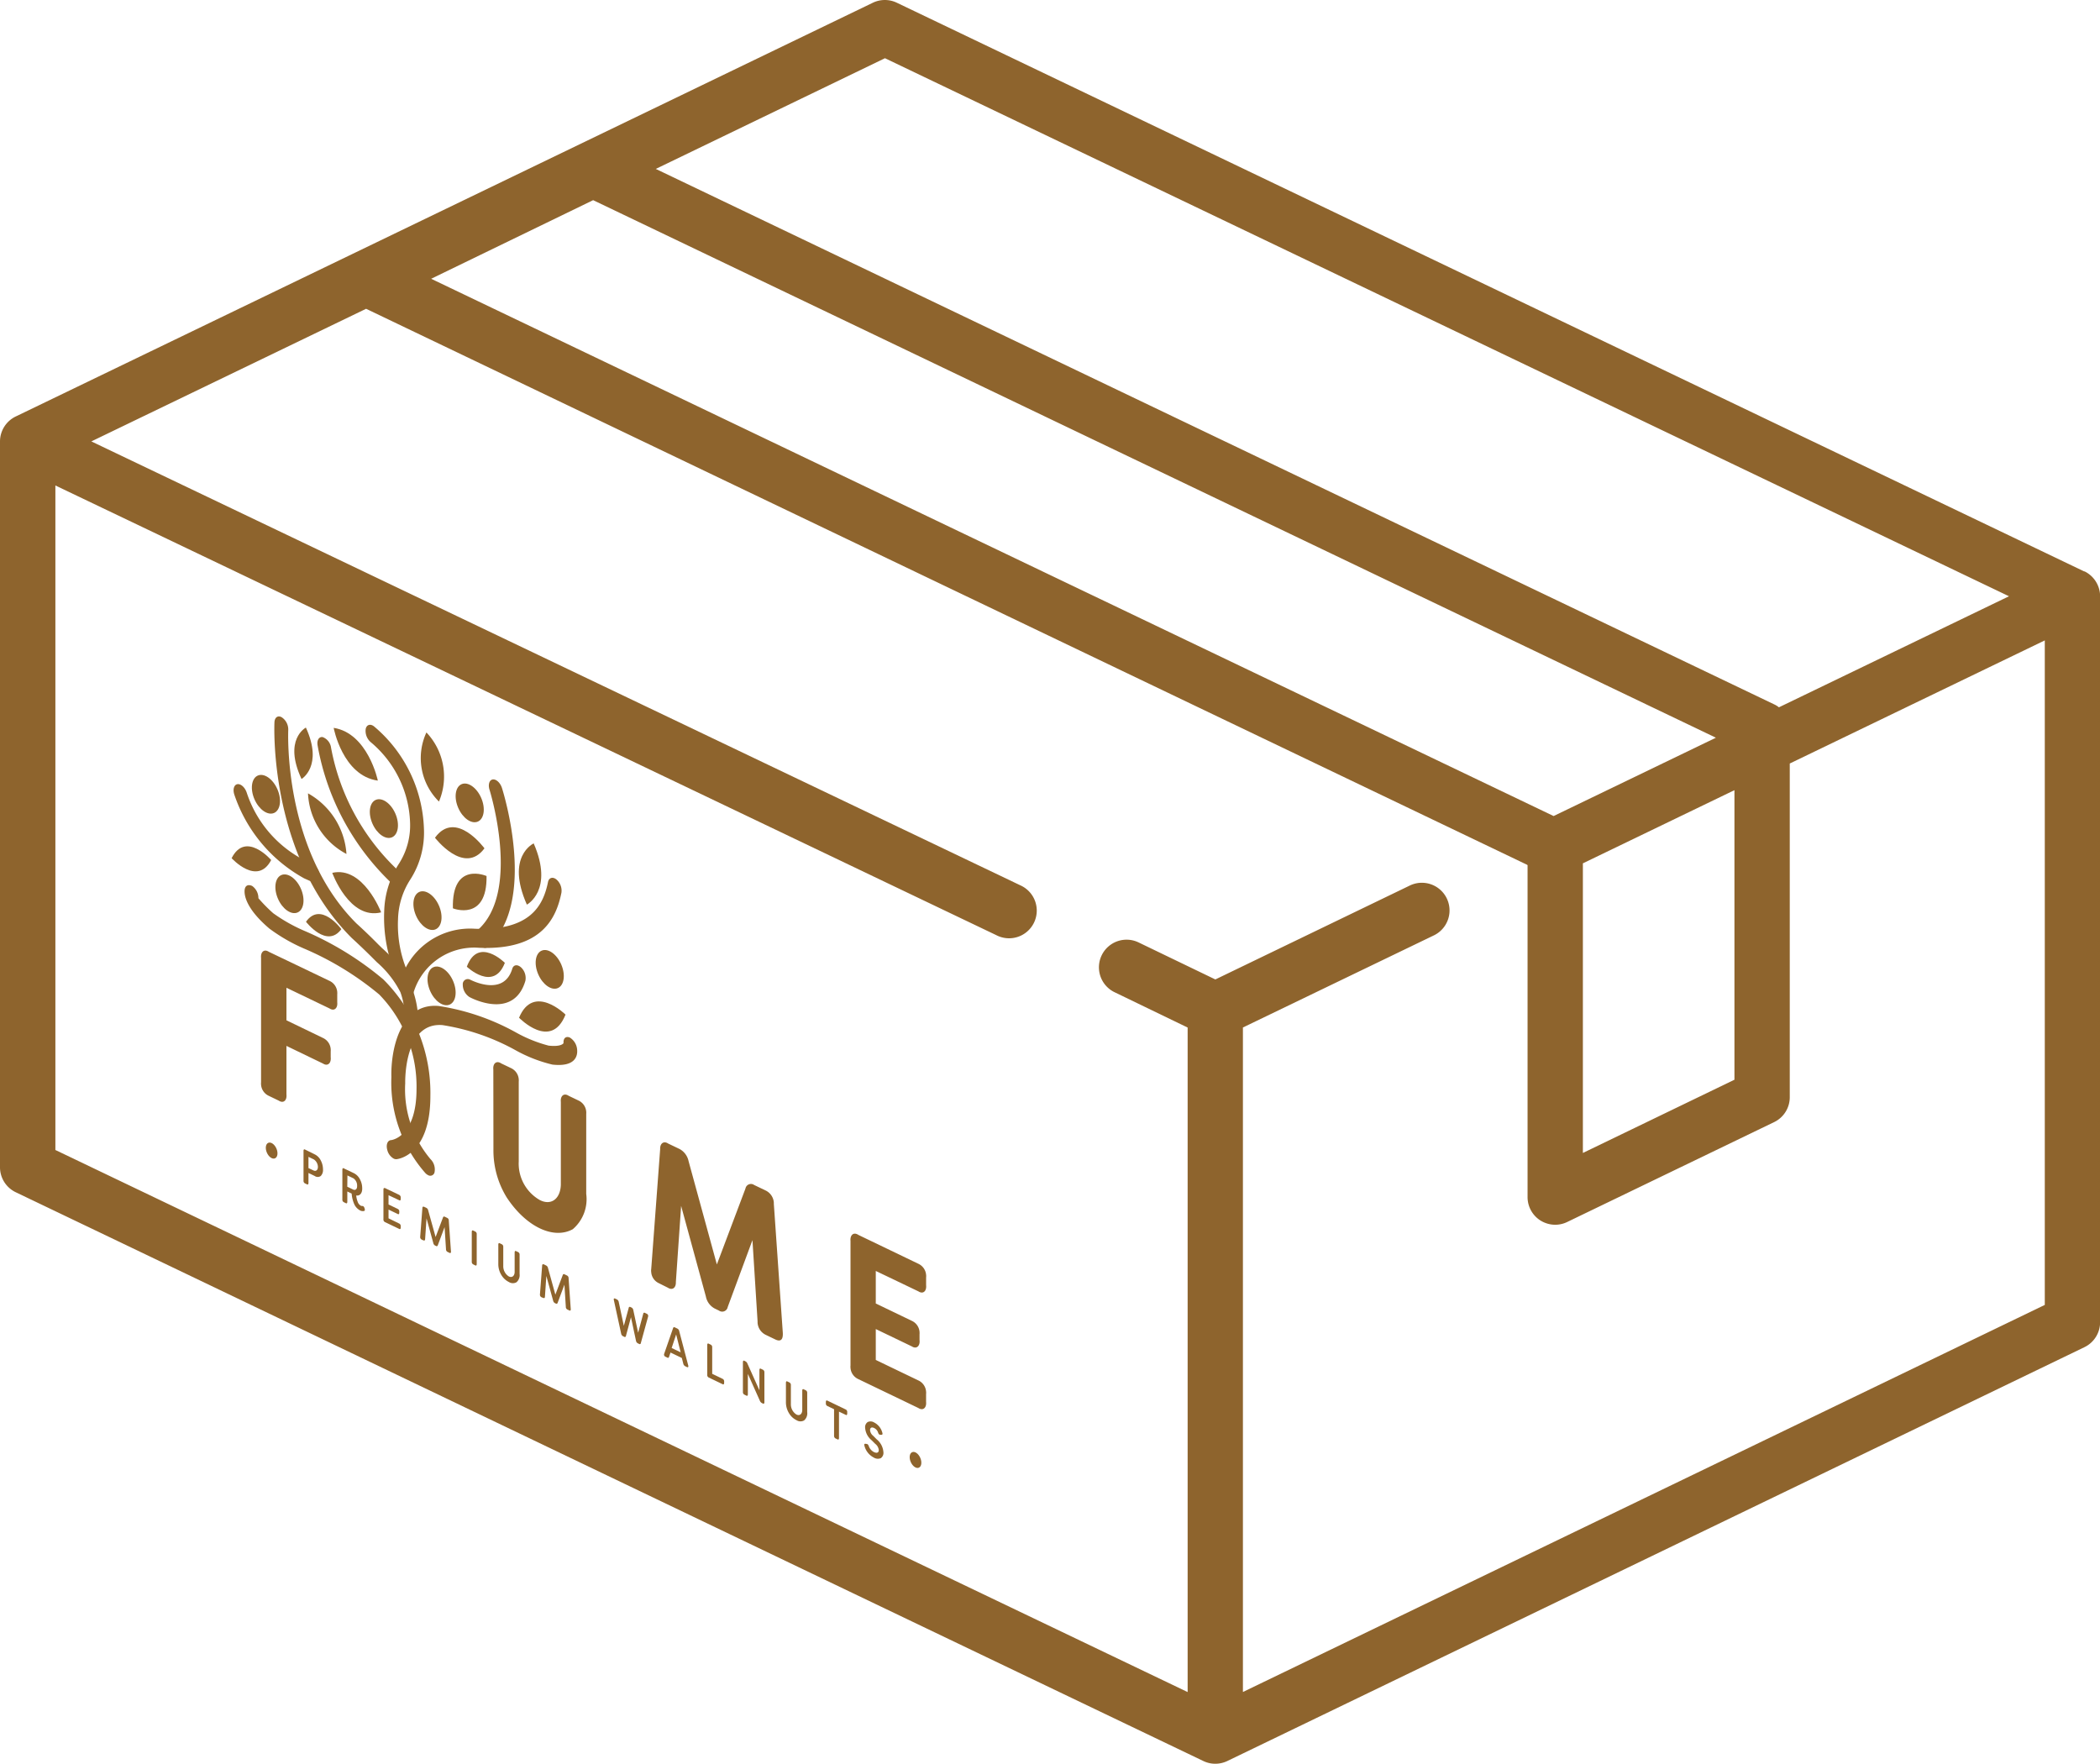 <svg xmlns="http://www.w3.org/2000/svg" width="59.412" height="49.904" viewBox="0 0 59.412 49.904">
  <g id="Grupo_122" data-name="Grupo 122" transform="translate(-957.208 -1014.599)">
    <g id="Grupo_121" data-name="Grupo 121">
      <path id="Trazado_128" data-name="Trazado 128" d="M1016.176,1030.767l-33.594-16.09a.782.782,0,0,0-.681,0l-24.25,11.706a.785.785,0,0,0-.443.706v20.539a.783.783,0,0,0,.443.7l33.6,16.092a.774.774,0,0,0,.341.078.789.789,0,0,0,.34-.078l24.247-11.707a.785.785,0,0,0,.444-.705v-20.54a.787.787,0,0,0-.444-.706m-33.934-14.516,31.8,15.222-6.509,3.142a.621.621,0,0,0-.133-.083l-31.642-15.149Zm-8.256,4.016,31.764,15.208-4.591,2.216-31.756-15.2Zm32.289,16.692v8.192l-4.288,2.072v-8.194Zm8.78,14.563-22.686,10.951v-18.8l5.413-2.611a.783.783,0,0,0-.681-1.41l-5.512,2.662-2.171-1.047a.782.782,0,0,0-.681,1.408l2.068,1v18.8l-32.033-15.336v-18.8l26.622,12.723a.783.783,0,1,0,.68-1.41l-26.285-12.56,7.773-3.752,32.849,15.731.011.011v9.389a.784.784,0,0,0,.365.663.793.793,0,0,0,.416.12.777.777,0,0,0,.34-.078l5.853-2.825a.782.782,0,0,0,.444-.705V1036.2l7.215-3.483Z" fill="#8e642d"/>
    </g>
    <g id="Grupo_39262" data-name="Grupo 39262">
      <g id="Grupo_39056" data-name="Grupo 39056">
        <g id="Trazado_1836" data-name="Trazado 1836">
          <path id="Trazado_129" data-name="Trazado 129" d="M968.72,1042.782a.237.237,0,0,1-.057-.038.418.418,0,0,1-.131-.378,2.05,2.05,0,0,1,2.1-1.492c1.591.068,1.947-.67,2.08-1.321.025-.124.133-.156.236-.074a.416.416,0,0,1,.144.374c-.143.706-.542,1.637-2.335,1.56a1.792,1.792,0,0,0-1.853,1.28A.124.124,0,0,1,968.72,1042.782Z" fill="#8e642d"/>
        </g>
        <g id="Trazado_1837" data-name="Trazado 1837">
          <path id="Trazado_130" data-name="Trazado 130" d="M970.871,1041.4a.333.333,0,0,1-.134-.133.312.312,0,0,1-.008-.361c1.221-1.092.338-3.933.329-3.962-.047-.148-.006-.279.091-.293s.214.094.261.244c.042.131,1.008,3.24-.4,4.494A.125.125,0,0,1,970.871,1041.4Z" fill="#8e642d"/>
        </g>
        <g id="Trazado_1838" data-name="Trazado 1838">
          <path id="Trazado_131" data-name="Trazado 131" d="M970.537,1042.831l-.049-.025a.416.416,0,0,1-.187-.353.142.142,0,0,1,.2-.142c.037.018.957.5,1.2-.305.035-.115.145-.13.249-.038a.413.413,0,0,1,.122.38C971.772,1043.354,970.775,1042.946,970.537,1042.831Z" fill="#8e642d"/>
        </g>
        <g id="Trazado_1839" data-name="Trazado 1839">
          <path id="Trazado_132" data-name="Trazado 132" d="M968.345,1047.377a.384.384,0,0,1-.178-.236c-.044-.148,0-.276.1-.286h0c.03,0,.726-.1.725-1.447a3.73,3.73,0,0,0-1.056-2.674,8.576,8.576,0,0,0-2.077-1.278,4.9,4.9,0,0,1-1.031-.587c-.661-.562-.71-.942-.7-1.079s.095-.179.213-.127a.423.423,0,0,1,.178.348,4.424,4.424,0,0,0,.418.424,4.672,4.672,0,0,0,.921.515,8.927,8.927,0,0,1,2.194,1.357,4.538,4.538,0,0,1,1.332,3.3c0,1.679-.917,1.783-.956,1.787A.154.154,0,0,1,968.345,1047.377Z" fill="#8e642d"/>
        </g>
        <g id="Trazado_1840" data-name="Trazado 1840">
          <path id="Trazado_133" data-name="Trazado 133" d="M969.317,1047.844a.309.309,0,0,1-.068-.049,3.874,3.874,0,0,1-.968-2.727c-.021-.729.229-2.1,1.333-2.009a6.543,6.543,0,0,1,2.194.751,3.93,3.93,0,0,0,.92.371c.369.041.423-.069.423-.071-.009-.143.068-.2.175-.159a.44.44,0,0,1,.211.36c.01.146-.037.481-.7.407a4.085,4.085,0,0,1-1.031-.4,6.275,6.275,0,0,0-2.077-.717c-1.089-.092-1.058,1.579-1.057,1.65a3.059,3.059,0,0,0,.715,2.141.412.412,0,0,1,.113.381A.123.123,0,0,1,969.317,1047.844Z" fill="#8e642d"/>
        </g>
        <g id="Trazado_1841" data-name="Trazado 1841">
          <path id="Trazado_134" data-name="Trazado 134" d="M968.831,1043.971l-.022-.013a.42.42,0,0,1-.172-.362,1.982,1.982,0,0,0-.1-.924,2.805,2.805,0,0,0-.667-.851l-.111-.111c-.2-.2-.4-.391-.6-.574-2.364-2.358-2.189-6.071-2.186-6.108.008-.135.1-.2.209-.134a.415.415,0,0,1,.181.356c0,.034-.156,3.4,1.93,5.475.2.181.409.381.614.59l.108.106a3.47,3.47,0,0,1,.848,1.128,2.7,2.7,0,0,1,.158,1.291C969.015,1043.963,968.93,1044.018,968.831,1043.971Z" fill="#8e642d"/>
        </g>
        <g id="Trazado_1842" data-name="Trazado 1842">
          <path id="Trazado_135" data-name="Trazado 135" d="M965.813,1039.449a4.253,4.253,0,0,1-1.977-2.374c-.047-.148-.005-.278.092-.291s.213.095.261.243a3.312,3.312,0,0,0,1.85,2.012.4.4,0,0,1,.212.333c.009.144-.071.227-.179.187C965.983,1039.526,965.9,1039.488,965.813,1039.449Z" fill="#8e642d"/>
        </g>
        <g id="Trazado_1843" data-name="Trazado 1843">
          <path id="Trazado_136" data-name="Trazado 136" d="M968.625,1042.524a.307.307,0,0,1-.126-.129c-.009-.016-.033-.064-.04-.082a4.2,4.2,0,0,1-.381-1.943,2.6,2.6,0,0,1,.422-1.344,2.014,2.014,0,0,0,.309-1.169,3.1,3.1,0,0,0-1.11-2.259.42.42,0,0,1-.145-.374c.024-.123.131-.155.234-.076a3.951,3.951,0,0,1,1.414,2.9,2.456,2.456,0,0,1-.379,1.423,2.17,2.17,0,0,0-.354,1.128,3.386,3.386,0,0,0,.3,1.567c.067.136.067.3-.01.356A.13.13,0,0,1,968.625,1042.524Z" fill="#8e642d"/>
        </g>
        <g id="Trazado_1844" data-name="Trazado 1844">
          <path id="Trazado_137" data-name="Trazado 137" d="M968.374,1039.656a.233.233,0,0,1-.048-.033,7.09,7.09,0,0,1-2.133-3.937c-.025-.148.041-.251.146-.233a.371.371,0,0,1,.235.3,6.346,6.346,0,0,0,1.849,3.426.411.411,0,0,1,.14.374A.126.126,0,0,1,968.374,1039.656Z" fill="#8e642d"/>
        </g>
      </g>
      <g id="Trazado_1845" data-name="Trazado 1845">
        <path id="Trazado_138" data-name="Trazado 138" d="M970.973,1039.383s-.986-.434-.952.913C970.021,1040.3,970.994,1040.681,970.973,1039.383Z" fill="#8e642d"/>
      </g>
      <g id="Trazado_1846" data-name="Trazado 1846">
        <path id="Trazado_139" data-name="Trazado 139" d="M971.491,1041.839s-.757-.758-1.076.11C970.415,1041.949,971.173,1042.67,971.491,1041.839Z" fill="#8e642d"/>
      </g>
      <g id="Trazado_1847" data-name="Trazado 1847">
        <path id="Trazado_140" data-name="Trazado 140" d="M964.88,1038.931s-.722-.837-1.119-.053C963.761,1038.878,964.488,1039.68,964.88,1038.931Z" fill="#8e642d"/>
      </g>
      <g id="Trazado_1848" data-name="Trazado 1848">
        <path id="Trazado_141" data-name="Trazado 141" d="M965.862,1035.183s-.646.334-.123,1.455C965.739,1036.638,966.36,1036.272,965.862,1035.183Z" fill="#8e642d"/>
      </g>
      <g id="Trazado_1849" data-name="Trazado 1849">
        <path id="Trazado_142" data-name="Trazado 142" d="M966.865,1040.886s-.583-.8-1-.209C965.865,1040.677,966.454,1041.444,966.865,1040.886Z" fill="#8e642d"/>
      </g>
      <g id="Trazado_1850" data-name="Trazado 1850">
        <path id="Trazado_143" data-name="Trazado 143" d="M972.307,1038.46s-.8.363-.193,1.732C972.114,1040.192,972.884,1039.789,972.307,1038.46Z" fill="#8e642d"/>
      </g>
      <g id="Trazado_1851" data-name="Trazado 1851">
        <path id="Trazado_144" data-name="Trazado 144" d="M970.914,1038.6s-.811-1.114-1.4-.3C969.516,1038.3,970.337,1039.377,970.914,1038.6Z" fill="#8e642d"/>
      </g>
      <g id="Trazado_1852" data-name="Trazado 1852">
        <path id="Trazado_145" data-name="Trazado 145" d="M971.893,1043.392s.906.939,1.314-.088C973.207,1043.3,972.3,1042.409,971.893,1043.392Z" fill="#8e642d"/>
      </g>
      <g id="Trazado_1853" data-name="Trazado 1853">
        <path id="Trazado_146" data-name="Trazado 146" d="M966.608,1039.293s.485,1.342,1.383,1.118C967.992,1040.411,967.483,1039.092,966.608,1039.293Z" fill="#8e642d"/>
      </g>
      <g id="Trazado_1854" data-name="Trazado 1854">
        <path id="Trazado_147" data-name="Trazado 147" d="M965.922,1037.044a2.039,2.039,0,0,0,1.088,1.715A2.127,2.127,0,0,0,965.922,1037.044Z" fill="#8e642d"/>
      </g>
      <g id="Trazado_1855" data-name="Trazado 1855">
        <path id="Trazado_148" data-name="Trazado 148" d="M966.648,1035.191s.251,1.352,1.249,1.493C967.9,1036.684,967.617,1035.343,966.648,1035.191Z" fill="#8e642d"/>
      </g>
      <g id="Trazado_1856" data-name="Trazado 1856">
        <path id="Trazado_149" data-name="Trazado 149" d="M969.272,1035.321a1.726,1.726,0,0,0,.355,1.955A1.811,1.811,0,0,0,969.272,1035.321Z" fill="#8e642d"/>
      </g>
      <g id="Elipse_67" data-name="Elipse 67">
        <ellipse id="Elipse_2" data-name="Elipse 2" cx="0.354" cy="0.577" rx="0.354" ry="0.577" transform="translate(964.842 1039.497) rotate(-23.514)" fill="#8e642d"/>
      </g>
      <g id="Elipse_68" data-name="Elipse 68">
        <ellipse id="Elipse_3" data-name="Elipse 3" cx="0.354" cy="0.577" rx="0.354" ry="0.577" transform="translate(964.177 1036.682) rotate(-23.514)" fill="#8e642d"/>
      </g>
      <g id="Elipse_69" data-name="Elipse 69">
        <ellipse id="Elipse_4" data-name="Elipse 4" cx="0.354" cy="0.577" rx="0.354" ry="0.577" transform="translate(972.206 1041.636) rotate(-23.514)" fill="#8e642d"/>
      </g>
      <g id="Elipse_70" data-name="Elipse 70">
        <ellipse id="Elipse_5" data-name="Elipse 5" cx="0.354" cy="0.577" rx="0.354" ry="0.577" transform="translate(969.146 1042.103) rotate(-23.514)" fill="#8e642d"/>
      </g>
      <g id="Elipse_71" data-name="Elipse 71">
        <ellipse id="Elipse_6" data-name="Elipse 6" cx="0.354" cy="0.577" rx="0.354" ry="0.577" transform="translate(968.747 1039.974) rotate(-23.514)" fill="#8e642d"/>
      </g>
      <g id="Elipse_72" data-name="Elipse 72">
        <ellipse id="Elipse_7" data-name="Elipse 7" cx="0.354" cy="0.577" rx="0.354" ry="0.577" transform="translate(967.514 1037.37) rotate(-23.514)" fill="#8e642d"/>
      </g>
      <g id="Elipse_73" data-name="Elipse 73">
        <ellipse id="Elipse_8" data-name="Elipse 8" cx="0.354" cy="0.577" rx="0.354" ry="0.577" transform="translate(969.942 1036.926) rotate(-23.514)" fill="#8e642d"/>
      </g>
      <g id="Grupo_39071" data-name="Grupo 39071">
        <g id="Grupo_39070" data-name="Grupo 39070">
          <g id="Grupo_39062" data-name="Grupo 39062">
            <g id="Trazado_1857" data-name="Trazado 1857">
              <path id="Trazado_150" data-name="Trazado 150" d="M966.532,1042.35a.378.378,0,0,1,.217.314.419.419,0,0,1,0,.07v.222c.015.142-.058.232-.163.2a.192.192,0,0,1-.054-.026l-1.22-.586v.921l1.035.5a.378.378,0,0,1,.217.314.419.419,0,0,1,0,.07v.158c.016.144-.055.237-.161.208a.217.217,0,0,1-.056-.026l-1.035-.5v1.375c.015.142-.058.233-.163.2a.219.219,0,0,1-.054-.026l-.28-.135a.378.378,0,0,1-.221-.313.358.358,0,0,1,0-.073V1041.7c-.014-.144.06-.234.165-.2a.252.252,0,0,1,.057.028Z" fill="#8e642d"/>
            </g>
            <g id="Trazado_1858" data-name="Trazado 1858">
              <path id="Trazado_151" data-name="Trazado 151" d="M971.165,1044.856c-.015-.143.059-.233.165-.2a.19.19,0,0,1,.057.028l.28.134a.378.378,0,0,1,.217.315.4.4,0,0,1,0,.069v2.256a1.187,1.187,0,0,0,.591,1.089c.319.168.586-.024.6-.429,0-.029,0-.059,0-.089v-2.256c-.015-.143.059-.233.165-.2a.216.216,0,0,1,.057.028l.279.134a.378.378,0,0,1,.217.314.405.405,0,0,1,0,.07v2.256a1.118,1.118,0,0,1-.38,1c-.546.3-1.324-.069-1.87-.9a2.537,2.537,0,0,1-.375-1.364Z" fill="#8e642d"/>
            </g>
            <g id="Trazado_1859" data-name="Trazado 1859">
              <path id="Trazado_152" data-name="Trazado 152" d="M975.843,1050.9a.372.372,0,0,1-.211-.31.278.278,0,0,1,0-.087l.253-3.393c-.006-.145.079-.225.189-.179a.178.178,0,0,1,.036.02l.326.156a.508.508,0,0,1,.253.343l.8,2.922.809-2.147a.158.158,0,0,1,.248-.1l.33.158a.411.411,0,0,1,.225.341c0,.012,0,.024,0,.036l.253,3.636c.013.2-.055.271-.208.2l-.276-.133a.411.411,0,0,1-.229-.341c0-.013,0-.025,0-.038l-.145-2.3-.7,1.893a.158.158,0,0,1-.248.1l-.122-.059a.49.49,0,0,1-.248-.34l-.7-2.562-.149,2.155c.006.145-.079.225-.189.179a.23.23,0,0,1-.037-.02Z" fill="#8e642d"/>
            </g>
            <g id="Trazado_1860" data-name="Trazado 1860">
              <path id="Trazado_153" data-name="Trazado 153" d="M981.985,1050.556v.921l1.021.491a.376.376,0,0,1,.217.313.418.418,0,0,1,0,.07v.158c.017.144-.055.237-.161.208a.217.217,0,0,1-.056-.026l-1.021-.491v.874l1.206.58a.378.378,0,0,1,.217.314.273.273,0,0,1,0,.07v.222c.015.142-.058.232-.163.2a.192.192,0,0,1-.054-.026l-1.7-.818a.378.378,0,0,1-.221-.313.364.364,0,0,1,0-.074v-3.521c-.014-.143.06-.233.165-.2a.212.212,0,0,1,.057.028l1.7.818a.379.379,0,0,1,.217.315.267.267,0,0,1,0,.069v.222c.015.142-.058.233-.163.2a.192.192,0,0,1-.054-.026Z" fill="#8e642d"/>
            </g>
          </g>
          <g id="Grupo_39069" data-name="Grupo 39069">
            <g id="Grupo_39067" data-name="Grupo 39067">
              <g id="Grupo_39066" data-name="Grupo 39066">
                <g id="Grupo_39065" data-name="Grupo 39065">
                  <g id="Grupo_39064" data-name="Grupo 39064">
                    <g id="Grupo_39063" data-name="Grupo 39063">
                      <g id="Trazado_1861" data-name="Trazado 1861">
                        <path id="Trazado_154" data-name="Trazado 154" d="M966.111,1047.257a.374.374,0,0,1,.172.173.538.538,0,0,1,.063.253.24.24,0,0,1-.063.186.148.148,0,0,1-.172,0l-.176-.085v.284c0,.029-.012.048-.033.042l-.012-.006-.051-.024a.077.077,0,0,1-.044-.064.039.039,0,0,1,0-.015v-.842c0-.03.011-.048.033-.042l.011.005Zm-.023.46c.068.026.119-.026.114-.116a.264.264,0,0,0-.114-.2l-.153-.073v.318Z" fill="#8e642d"/>
                      </g>
                      <g id="Trazado_1862" data-name="Trazado 1862">
                        <path id="Trazado_155" data-name="Trazado 155" d="M967.233,1048.673a.907.907,0,0,1-.076-.306l-.123-.059v.293c0,.029-.012.048-.033.041l-.012-.005-.051-.025a.076.076,0,0,1-.044-.064.033.033,0,0,1,0-.014v-.843c0-.029.011-.048.033-.042l.011.006.28.134a.387.387,0,0,1,.173.174.529.529,0,0,1,.064.251c.006.139-.066.226-.169.206a.622.622,0,0,0,.04.175.2.2,0,0,0,.085.112.082.082,0,0,0,.051.011c.019,0,.043.017.053.047v0l.008.022c.013.042.008.066-.014.072a.161.161,0,0,1-.117-.017A.377.377,0,0,1,967.233,1048.673Zm-.2-.5.162.078c.062.032.114-.006.116-.085v-.018a.248.248,0,0,0-.1-.21l-.012-.006-.162-.078Z" fill="#8e642d"/>
                      </g>
                      <g id="Trazado_1863" data-name="Trazado 1863">
                        <path id="Trazado_156" data-name="Trazado 156" d="M968.2,1048.413v.263l.259.125a.075.075,0,0,1,.045.062.049.049,0,0,1,0,.017v.027c0,.03-.011.049-.033.043l-.012-.006-.259-.124v.247l.3.147a.078.078,0,0,1,.045.064v.052c0,.029-.012.047-.033.041l-.012-.005-.4-.192a.077.077,0,0,1-.044-.064.037.037,0,0,1,0-.015v-.843c0-.029.011-.047.033-.041l.011,0,.4.192a.081.081,0,0,1,.045.064v.051c0,.029-.011.049-.032.043l-.013-.006Z" fill="#8e642d"/>
                      </g>
                      <g id="Trazado_1864" data-name="Trazado 1864">
                        <path id="Trazado_157" data-name="Trazado 157" d="M969.141,1049.67a.076.076,0,0,1-.045-.064.1.1,0,0,1,0-.018l.062-.812c0-.029.015-.046.037-.037l.008,0,.067.032a.1.1,0,0,1,.052.071l.21.754.209-.553a.033.033,0,0,1,.052-.02l.067.032a.079.079,0,0,1,.045.066v.01l.061.871c.005.03-.008.051-.029.047l-.014-.006-.05-.024a.082.082,0,0,1-.047-.068v-.009l-.04-.627-.192.514a.033.033,0,0,1-.052.02l-.023-.011a.1.1,0,0,1-.052-.07l-.192-.7-.04.588c0,.03-.017.046-.04.036l-.007,0Z" fill="#8e642d"/>
                      </g>
                      <g id="Trazado_1865" data-name="Trazado 1865">
                        <path id="Trazado_158" data-name="Trazado 158" d="M970.6,1050.372a.078.078,0,0,1-.045-.063v-.858c0-.029.012-.048.033-.041l.012.005.051.025a.076.076,0,0,1,.044.063.038.038,0,0,1,0,.015v.843c0,.029-.011.048-.033.041l-.011-.005Z" fill="#8e642d"/>
                      </g>
                      <g id="Trazado_1866" data-name="Trazado 1866">
                        <path id="Trazado_159" data-name="Trazado 159" d="M971.306,1049.81c0-.029.011-.047.033-.041l.011.005.051.025a.076.076,0,0,1,.045.064v.555a.342.342,0,0,0,.154.291c.089.047.164-.006.168-.119v-.557c0-.03.012-.048.033-.042l.012.006.051.024a.077.077,0,0,1,.044.064.039.039,0,0,1,0,.015v.54a.266.266,0,0,1-.087.235.208.208,0,0,1-.214-.005.514.514,0,0,1-.215-.2.586.586,0,0,1-.086-.317Z" fill="#8e642d"/>
                      </g>
                      <g id="Trazado_1867" data-name="Trazado 1867">
                        <path id="Trazado_160" data-name="Trazado 160" d="M972.528,1051.3a.078.078,0,0,1-.044-.065.053.053,0,0,1,0-.018l.062-.812c0-.029.015-.046.038-.037l.008,0,.066.033a.1.1,0,0,1,.053.07l.209.755.209-.554a.033.033,0,0,1,.052-.02l.067.032a.082.082,0,0,1,.046.067v.01l.061.871c.005.029-.008.05-.029.046l-.014-.006-.05-.024a.08.08,0,0,1-.046-.068v-.009l-.04-.626-.192.513a.033.033,0,0,1-.052.02l-.022-.011a.1.1,0,0,1-.053-.07l-.192-.7-.04.588c0,.03-.017.046-.04.036l-.006,0Z" fill="#8e642d"/>
                      </g>
                      <g id="Trazado_1868" data-name="Trazado 1868">
                        <path id="Trazado_161" data-name="Trazado 161" d="M974.83,1052.4a.1.1,0,0,1-.049-.072l-.205-.942c-.01-.044,0-.064.037-.048l.05.024a.1.1,0,0,1,.05.072l.144.675.138-.508a.031.031,0,0,1,.049-.024l.031.014a.1.1,0,0,1,.05.072l.137.641.144-.537a.031.031,0,0,1,.05-.024l.05.024a.068.068,0,0,1,.037.083l-.205.746a.031.031,0,0,1-.05.024l-.037-.018a.1.1,0,0,1-.05-.071l-.142-.666-.142.529a.031.031,0,0,1-.05.024Z" fill="#8e642d"/>
                      </g>
                      <g id="Trazado_1869" data-name="Trazado 1869">
                        <path id="Trazado_162" data-name="Trazado 162" d="M976.034,1052.982a.065.065,0,0,1-.035-.084l.251-.723a.033.033,0,0,1,.053-.021l.069.033a.1.1,0,0,1,.052.071l.254.967c.012.045,0,.066-.035.05l-.051-.024a.107.107,0,0,1-.053-.072l-.041-.161-.32-.154-.042.121a.031.031,0,0,1-.05.022Zm.176-.246.255.122-.128-.506Z" fill="#8e642d"/>
                      </g>
                      <g id="Trazado_1870" data-name="Trazado 1870">
                        <path id="Trazado_163" data-name="Trazado 163" d="M977.261,1053.572a.077.077,0,0,1-.044-.064.039.039,0,0,1,0-.015v-.842c0-.029.011-.048.033-.042l.011.006.051.024a.078.078,0,0,1,.045.064v.763l.292.141a.077.077,0,0,1,.046.065.044.044,0,0,1,0,.016v.035c0,.029-.011.048-.033.042l-.013-.006Z" fill="#8e642d"/>
                      </g>
                      <g id="Trazado_1871" data-name="Trazado 1871">
                        <path id="Trazado_164" data-name="Trazado 164" d="M978.271,1054.057a.076.076,0,0,1-.045-.064v-.857c0-.029.012-.048.033-.042l.012.006.027.013a.117.117,0,0,1,.055.062l.34.758v-.573c0-.029.011-.048.033-.042l.011.006.051.024a.079.079,0,0,1,.046.063v.859c0,.029-.012.048-.033.042l-.013-.006-.026-.013a.121.121,0,0,1-.055-.062l-.341-.763v.578c0,.029-.011.047-.032.041l-.012-.005Z" fill="#8e642d"/>
                      </g>
                      <g id="Trazado_1872" data-name="Trazado 1872">
                        <path id="Trazado_165" data-name="Trazado 165" d="M979.443,1053.72c0-.029.011-.048.033-.042l.011.006.051.024a.081.081,0,0,1,.045.064v.556a.339.339,0,0,0,.156.289c.089.046.163-.009.166-.123v-.552c0-.029.011-.048.033-.042l.012.006.051.024a.077.077,0,0,1,.044.064.037.037,0,0,1,0,.015v.54a.264.264,0,0,1-.087.235.206.206,0,0,1-.214-.005.505.505,0,0,1-.215-.2.591.591,0,0,1-.086-.318Z" fill="#8e642d"/>
                      </g>
                      <g id="Trazado_1873" data-name="Trazado 1873">
                        <path id="Trazado_166" data-name="Trazado 166" d="M981.133,1054.474a.077.077,0,0,1,.044.064.039.039,0,0,1,0,.015v.036c0,.029-.01.049-.031.043l-.013-.006-.189-.09v.748c0,.029-.011.047-.033.041l-.011-.005-.05-.024a.08.08,0,0,1-.045-.064v-.764l-.187-.09a.075.075,0,0,1-.045-.063.1.1,0,0,1,0-.017v-.036c0-.029.012-.047.033-.041l.012.005Z" fill="#8e642d"/>
                      </g>
                      <g id="Trazado_1874" data-name="Trazado 1874">
                        <path id="Trazado_167" data-name="Trazado 167" d="M981.664,1055.5c-.012-.039,0-.059.032-.054l.037.005c.026.006.04.024.056.065a.3.3,0,0,0,.144.164c.084.04.137.016.137-.057a.255.255,0,0,0-.1-.175l-.1-.1a.5.5,0,0,1-.186-.352.175.175,0,0,1,.072-.165.19.19,0,0,1,.18.01.455.455,0,0,1,.234.29c.011.028.005.055-.012.06a.029.029,0,0,1-.016,0l-.034,0c-.023,0-.048-.027-.057-.061a.212.212,0,0,0-.115-.131c-.063-.031-.113-.011-.113.06a.23.23,0,0,0,.086.159l.1.1a.514.514,0,0,1,.192.363.181.181,0,0,1-.075.172.218.218,0,0,1-.2-.019A.516.516,0,0,1,981.664,1055.5Z" fill="#8e642d"/>
                      </g>
                    </g>
                  </g>
                </g>
              </g>
            </g>
            <g id="Grupo_39068" data-name="Grupo 39068">
              <g id="Elipse_74" data-name="Elipse 74">
                <ellipse id="Elipse_9" data-name="Elipse 9" cx="0.147" cy="0.239" rx="0.147" ry="0.239" transform="translate(964.663 1046.99) rotate(-23.514)" fill="#8e642d"/>
              </g>
              <g id="Elipse_75" data-name="Elipse 75">
                <ellipse id="Elipse_10" data-name="Elipse 10" cx="0.147" cy="0.239" rx="0.147" ry="0.239" transform="translate(982.879 1055.742) rotate(-23.514)" fill="#8e642d"/>
              </g>
            </g>
          </g>
        </g>
      </g>
    </g>
  </g>
</svg>
